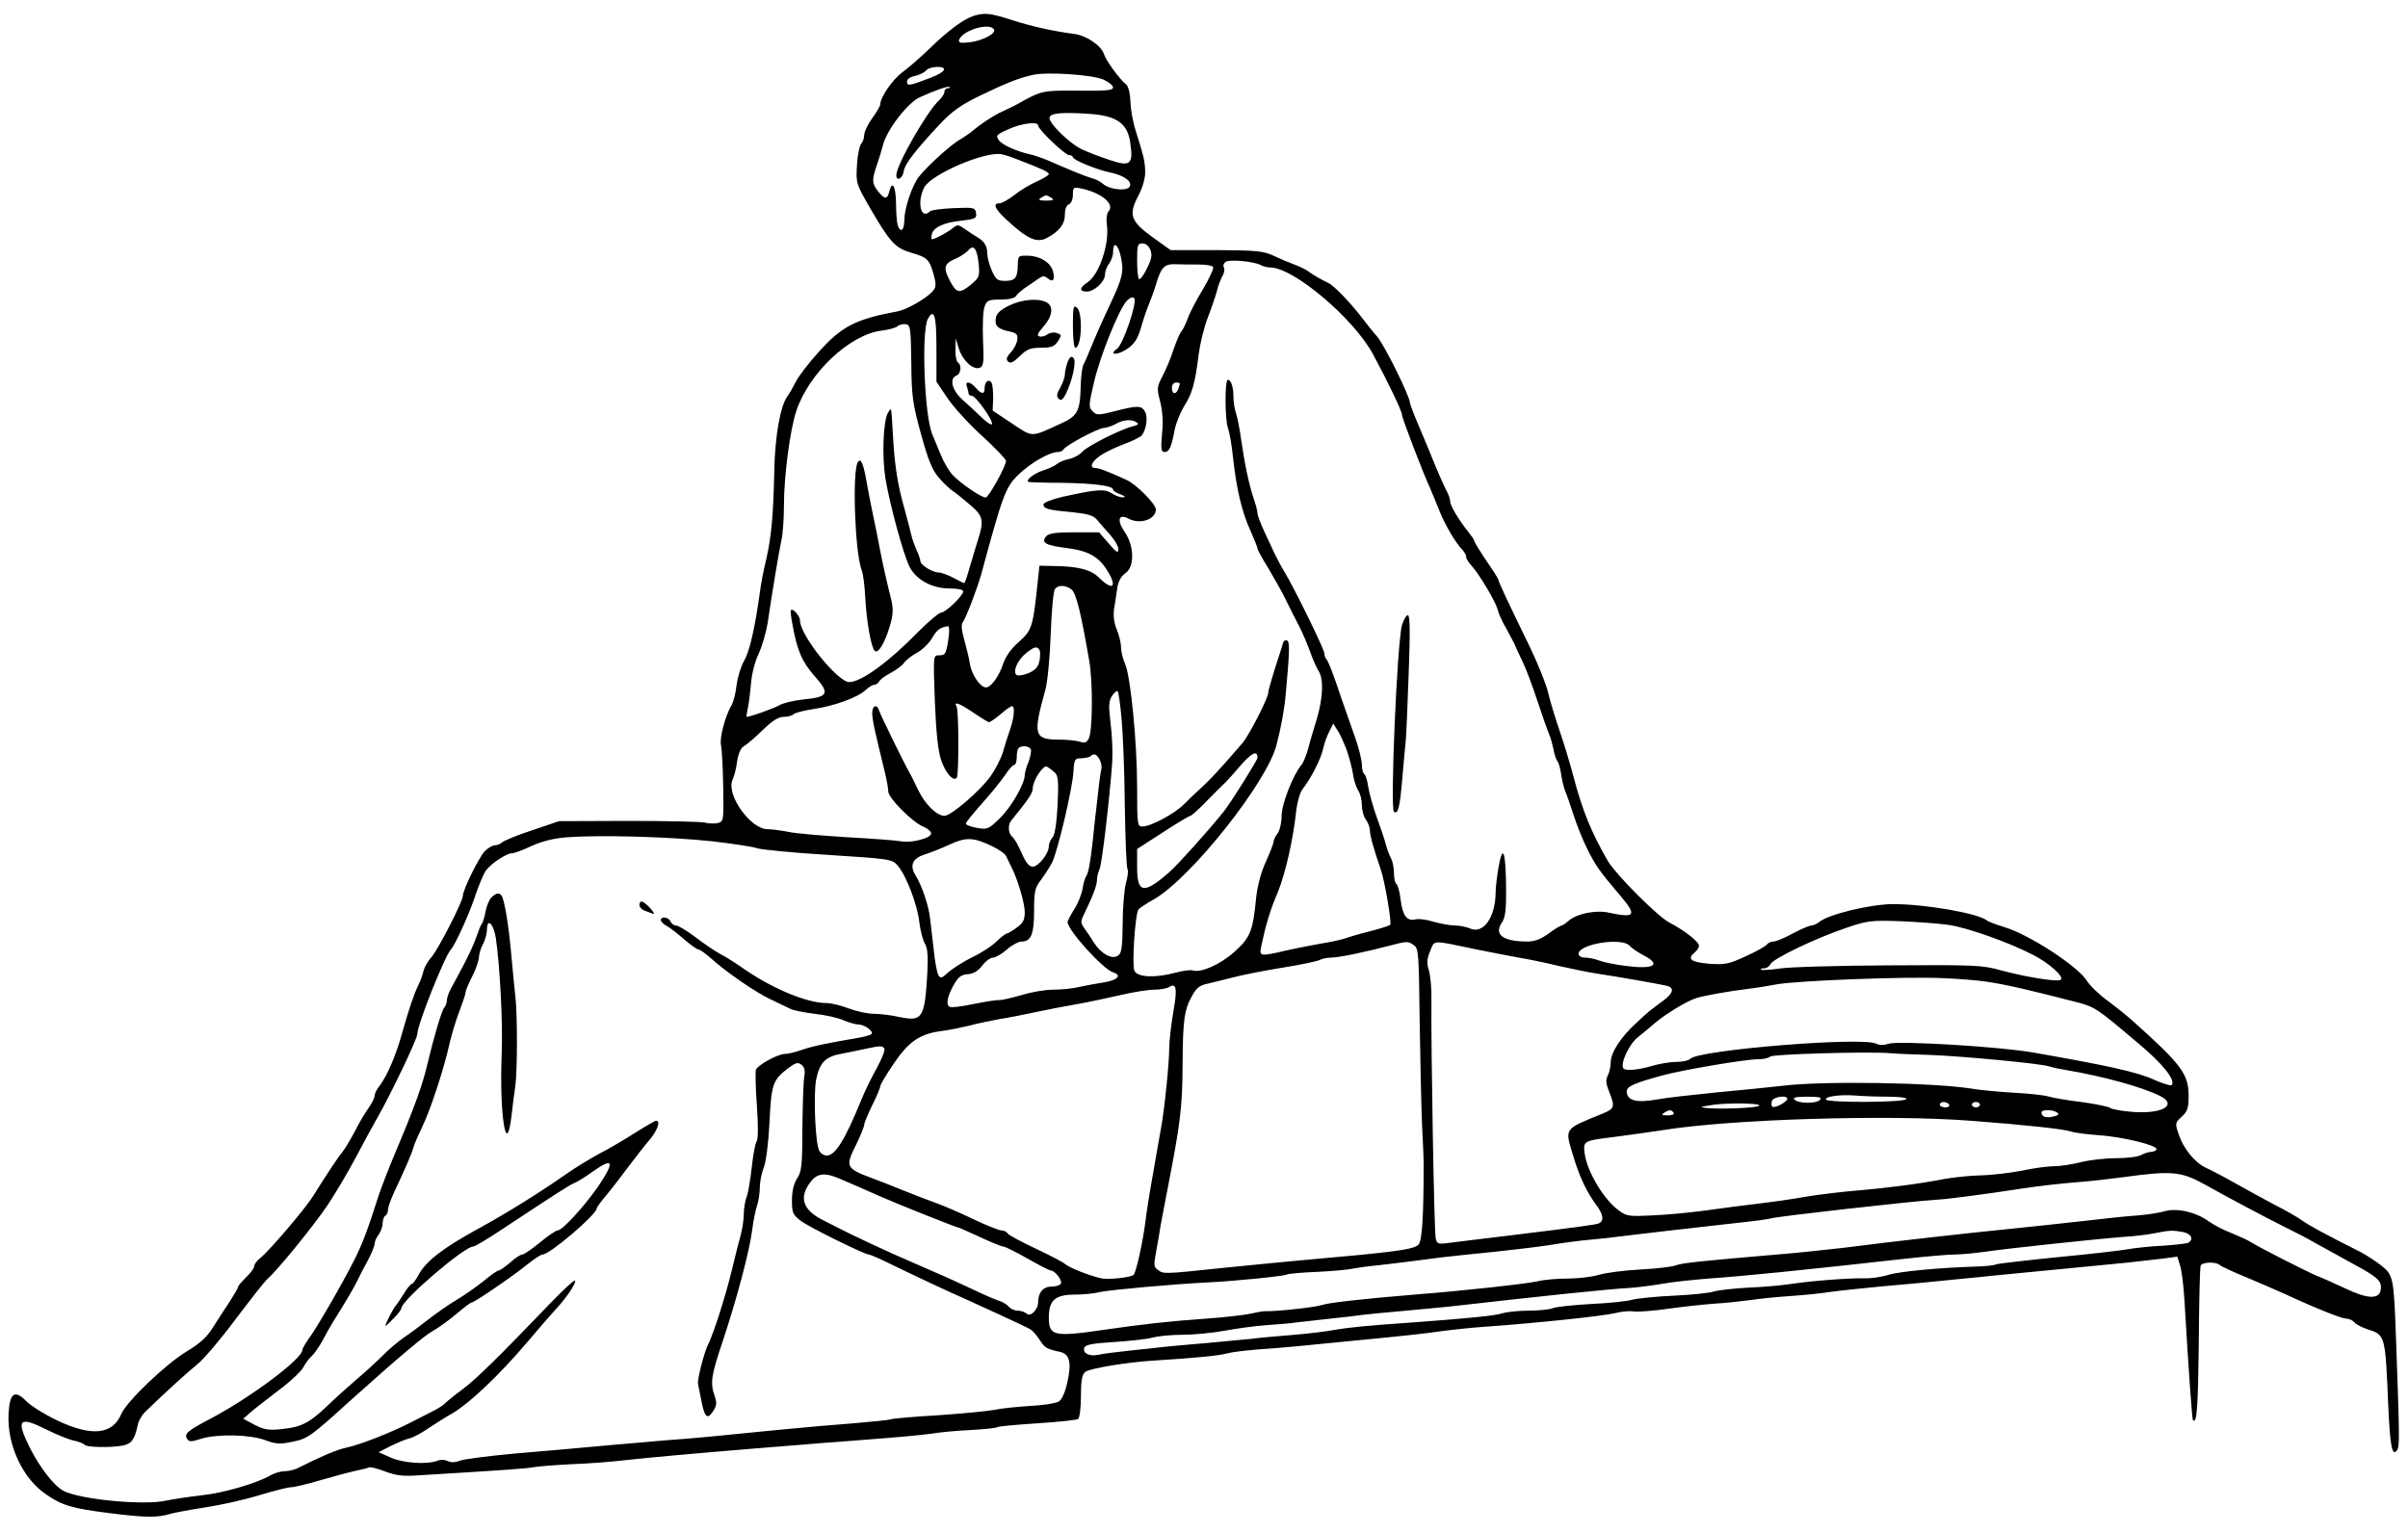 <?xml version="1.0" encoding="UTF-8" standalone="no"?>
<!DOCTYPE svg PUBLIC "-//W3C//DTD SVG 20010904//EN" "http://www.w3.org/TR/2001/REC-SVG-20010904/DTD/svg10.dtd">
<svg version="1.0" xmlns="http://www.w3.org/2000/svg" width="900pt" height="573pt" viewBox="0 0 900 573" preserveAspectRatio="xMidYMid meet">
<g transform="translate(0,573) scale(0.1,-0.1)" fill="#000000" stroke="none">
<path d="M3640 5671 c-38 -12 -95 -54 -164 -121 -34 -33 -80 -73 -103 -90 -37 -27 -83 -94 -83 -120 0 -6 -13 -29 -30 -52 -16 -22 -30 -51 -30 -63 0 -11 -5 -26 -11 -32 -6 -6 -14 -42 -16 -80 -4 -67 -4 -69 49 -161 75 -129 94 -149 154 -167 60 -17 68 -25 84 -83 10 -38 9 -47 -6 -63 -24 -26 -96 -67 -129 -73 -157 -29 -210 -56 -297 -154 -36 -40 -74 -89 -84 -110 -10 -20 -24 -44 -30 -52 -27 -35 -47 -147 -50 -275 -3 -165 -11 -253 -30 -335 -9 -36 -20 -92 -24 -125 -19 -137 -39 -222 -59 -256 -12 -20 -24 -61 -28 -90 -3 -30 -12 -63 -18 -74 -24 -39 -47 -126 -40 -152 3 -15 7 -84 8 -155 2 -126 2 -129 -20 -135 -13 -3 -35 -2 -50 2 -15 3 -143 6 -285 6 l-259 -1 -100 -34 c-55 -18 -106 -39 -112 -45 -6 -6 -18 -11 -27 -11 -9 0 -26 -10 -38 -22 -23 -25 -82 -145 -82 -167 0 -21 -93 -202 -118 -230 -12 -13 -25 -36 -29 -50 -3 -14 -11 -37 -18 -51 -18 -36 -34 -85 -60 -175 -24 -89 -58 -167 -86 -204 -11 -13 -19 -30 -19 -38 0 -8 -11 -29 -23 -46 -13 -18 -36 -57 -51 -87 -16 -30 -36 -64 -45 -75 -16 -19 -54 -76 -113 -170 -30 -47 -162 -202 -195 -228 -13 -10 -23 -24 -23 -31 0 -7 -13 -25 -30 -41 -16 -16 -30 -32 -30 -36 0 -4 -15 -29 -32 -56 -18 -27 -46 -70 -63 -97 -21 -34 -48 -59 -95 -87 -79 -47 -226 -188 -246 -234 -32 -78 -110 -87 -239 -26 -46 22 -98 54 -116 72 -44 45 -63 32 -67 -47 -6 -116 53 -243 142 -302 60 -41 95 -51 236 -69 136 -17 179 -17 225 -3 17 5 77 16 135 25 58 9 148 29 202 46 53 16 105 29 117 29 11 0 60 12 108 26 49 14 107 30 131 35 24 5 47 11 51 13 4 3 31 -4 60 -15 43 -16 68 -19 134 -14 333 20 395 25 422 30 17 3 80 8 140 11 61 2 151 9 200 15 104 11 234 23 500 45 105 8 210 17 235 19 25 2 113 8 195 15 83 6 179 15 215 20 36 6 104 12 152 14 49 3 92 7 97 11 6 3 73 9 150 14 77 5 144 12 150 16 6 3 11 40 11 84 0 59 4 82 16 92 16 13 158 37 264 43 146 9 237 18 265 26 17 5 68 11 115 15 101 7 111 8 485 45 61 6 144 15 185 21 41 6 122 15 180 19 187 13 444 40 487 51 23 6 54 9 69 6 15 -2 72 2 128 10 55 8 133 16 171 19 39 2 102 9 140 14 39 6 106 12 150 15 44 3 109 9 145 15 36 5 124 14 195 21 72 6 191 17 265 25 74 7 142 14 150 15 18 2 392 38 505 49 44 5 103 12 131 15 l52 7 10 -33 c6 -19 13 -74 16 -124 17 -285 29 -450 32 -454 15 -16 19 44 22 287 1 152 4 283 7 290 5 14 56 16 71 3 5 -5 50 -26 99 -46 50 -21 117 -50 150 -65 112 -52 208 -90 225 -90 10 0 23 -6 29 -13 6 -8 29 -20 51 -27 65 -21 65 -21 76 -282 7 -158 15 -197 34 -168 9 14 8 59 -5 420 -8 222 -10 233 -54 268 -20 16 -54 38 -76 50 -139 70 -194 100 -222 120 -17 12 -62 38 -100 57 -37 20 -104 56 -148 81 -44 25 -94 51 -112 59 -40 19 -82 70 -100 124 -14 41 -14 43 11 66 22 20 26 33 26 79 0 80 -27 117 -211 281 -19 17 -60 50 -92 74 -32 23 -67 57 -77 74 -33 54 -217 174 -309 201 -29 9 -59 20 -65 25 -34 27 -232 61 -351 61 -87 -1 -240 -38 -276 -67 -8 -7 -22 -13 -30 -13 -8 -1 -39 -14 -69 -30 -30 -17 -63 -30 -72 -30 -9 0 -20 -5 -24 -11 -4 -6 -39 -26 -79 -44 -65 -30 -78 -32 -138 -28 -68 6 -83 18 -52 43 8 7 15 18 15 24 0 15 -53 57 -111 87 -45 24 -199 179 -229 229 -63 109 -96 190 -130 320 -11 41 -33 116 -50 165 -17 50 -37 115 -44 146 -7 31 -38 107 -68 170 -81 166 -118 245 -118 252 0 3 -20 35 -45 71 -25 37 -45 70 -45 74 0 4 -10 18 -21 32 -37 46 -69 99 -69 116 0 9 -7 28 -15 42 -8 15 -25 54 -39 87 -13 33 -40 98 -60 145 -20 46 -36 88 -36 93 0 24 -98 222 -124 250 -12 13 -34 41 -51 63 -46 61 -108 125 -130 136 -26 12 -59 31 -76 44 -8 6 -30 17 -49 24 -19 7 -55 22 -80 34 -40 18 -66 20 -215 21 l-170 0 -67 48 c-82 59 -91 84 -54 154 15 28 26 64 26 87 0 40 -4 58 -35 156 -10 30 -19 79 -20 109 -1 32 -8 59 -16 65 -24 19 -76 90 -83 114 -11 32 -65 69 -111 75 -82 11 -158 28 -233 52 -81 26 -101 28 -142 16z m75 -51 c9 -15 -42 -42 -90 -48 -36 -4 -44 -2 -40 10 14 35 113 65 130 38z m-187 -151 c-2 -7 -24 -20 -48 -29 -81 -31 -90 -33 -90 -15 0 9 12 18 30 21 16 4 35 13 41 20 14 17 72 19 67 3z m595 -36 c20 -9 37 -22 37 -30 0 -11 -26 -13 -130 -12 -134 1 -136 1 -227 -50 -10 -6 -34 -17 -53 -26 -32 -14 -82 -46 -122 -80 -9 -7 -26 -18 -37 -25 -33 -17 -120 -96 -156 -140 -26 -33 -54 -116 -55 -162 0 -40 -15 -51 -25 -19 -3 10 -6 46 -6 80 -1 65 -14 89 -25 46 -8 -32 -17 -32 -44 2 -21 28 -22 40 -2 98 6 17 16 49 22 72 14 57 93 160 139 180 60 27 105 42 110 38 2 -3 -1 -5 -7 -5 -7 0 -12 -6 -12 -13 0 -8 -10 -22 -21 -33 -44 -40 -159 -241 -159 -279 0 -25 25 -12 28 16 4 26 44 78 135 175 46 49 79 72 151 107 100 48 143 65 196 77 53 12 220 1 263 -17z m-46 -129 c100 -8 139 -37 148 -112 11 -77 -1 -86 -78 -60 -34 11 -80 29 -102 39 -49 23 -130 103 -122 121 6 16 50 19 154 12z m-197 -43 c0 -15 101 -111 116 -111 8 0 14 -4 14 -8 0 -10 93 -48 140 -57 49 -10 81 -32 73 -51 -7 -20 -75 -14 -101 9 -9 8 -28 18 -42 21 -23 7 -69 25 -165 67 -22 9 -51 19 -65 22 -50 11 -104 35 -117 53 -12 17 -9 21 34 40 49 23 113 31 113 15z m-75 -128 c91 -35 115 -46 115 -54 0 -4 -21 -17 -46 -28 -25 -11 -63 -34 -84 -51 -21 -16 -45 -30 -54 -30 -30 0 -16 -25 43 -77 65 -58 98 -71 133 -53 46 24 68 52 68 87 0 21 6 36 15 39 9 4 15 19 15 36 0 28 2 29 33 23 77 -17 126 -60 99 -87 -5 -5 -8 -27 -5 -49 10 -71 -29 -187 -73 -215 -30 -20 -31 -34 -2 -34 28 0 68 37 68 64 0 12 7 30 15 40 8 11 15 30 15 42 0 43 18 34 29 -15 12 -54 7 -78 -34 -166 -37 -79 -60 -131 -80 -180 -9 -22 -20 -48 -25 -57 -6 -10 -10 -48 -11 -85 -2 -89 -12 -109 -73 -136 -115 -53 -104 -53 -184 0 l-72 48 2 46 c0 25 -2 51 -6 58 -10 16 -26 4 -26 -20 0 -24 -11 -24 -33 1 -20 24 -42 27 -33 4 3 -9 6 -20 6 -25 0 -5 6 -9 13 -9 14 0 83 -97 74 -106 -3 -4 -21 9 -40 27 -19 19 -51 48 -71 66 -38 34 -49 79 -21 89 17 7 20 40 5 49 -5 3 -10 25 -9 48 l1 42 12 -39 c14 -44 53 -80 78 -71 14 6 16 21 12 105 -2 54 0 110 6 124 8 23 15 26 59 26 30 0 53 5 58 13 4 7 19 20 33 30 14 9 35 24 48 33 18 13 25 14 37 4 20 -17 29 -7 21 24 -8 34 -48 59 -94 60 -36 1 -37 0 -38 -35 -1 -49 -10 -59 -48 -59 -28 0 -34 5 -49 38 -9 21 -17 50 -17 63 0 29 -11 47 -37 62 -11 7 -32 20 -47 31 -24 17 -28 17 -44 4 -9 -8 -32 -22 -50 -31 -32 -16 -33 -15 -30 4 4 28 43 47 111 54 52 6 58 9 55 28 -3 21 -7 22 -83 19 -44 -2 -84 -7 -89 -12 -34 -34 -50 33 -22 89 26 50 232 138 291 124 11 -2 38 -11 60 -20z m125 -143 c11 -7 6 -10 -20 -10 -26 0 -31 3 -20 10 8 5 17 10 20 10 3 0 12 -5 20 -10z m370 -195 c7 -19 4 -35 -14 -70 -12 -25 -25 -42 -29 -38 -4 3 -7 35 -7 70 0 57 2 63 20 63 13 0 24 -10 30 -25z m-642 -53 c4 -45 2 -50 -28 -75 -43 -36 -56 -34 -80 14 -26 49 -21 64 22 82 18 8 39 22 47 31 20 24 33 7 39 -52z m1054 -3 c9 -5 25 -9 36 -9 86 0 310 -189 383 -323 56 -104 109 -214 109 -228 0 -12 79 -218 105 -274 7 -16 23 -55 35 -85 21 -52 60 -120 88 -148 6 -7 12 -18 12 -25 0 -6 9 -20 20 -32 28 -30 89 -133 97 -162 3 -14 16 -44 29 -66 13 -23 28 -52 34 -64 5 -13 19 -42 30 -65 12 -24 37 -90 56 -148 19 -58 39 -114 44 -125 5 -11 12 -36 16 -55 3 -19 10 -40 15 -46 5 -6 11 -28 14 -50 3 -21 10 -48 14 -59 5 -11 19 -51 31 -88 12 -38 35 -96 52 -130 31 -62 45 -83 126 -178 61 -72 53 -82 -45 -61 -49 11 -121 -4 -151 -31 -10 -9 -22 -17 -25 -17 -4 0 -26 -13 -49 -30 -28 -21 -53 -30 -78 -30 -93 0 -128 26 -96 72 12 17 16 48 15 128 -1 136 -12 169 -28 79 -6 -36 -11 -78 -11 -93 0 -95 -46 -160 -96 -137 -14 6 -39 11 -57 11 -18 0 -53 7 -79 14 -25 8 -56 12 -67 9 -32 -8 -48 12 -56 72 -3 30 -11 57 -16 60 -5 4 -9 22 -9 41 0 20 -5 45 -12 57 -6 12 -15 35 -19 52 -4 16 -19 61 -33 99 -14 38 -28 89 -32 113 -3 24 -10 46 -15 49 -5 3 -9 20 -9 37 -1 18 -12 64 -26 102 -14 39 -36 102 -49 140 -35 105 -51 144 -58 151 -4 4 -7 14 -7 21 0 15 -113 245 -148 303 -12 19 -29 51 -38 70 -9 19 -27 58 -40 86 -13 28 -24 57 -24 65 0 7 -6 31 -14 54 -17 50 -34 129 -47 220 -5 39 -14 83 -19 99 -6 16 -10 44 -10 62 0 38 -9 64 -21 64 -12 0 -11 -153 1 -182 5 -13 14 -63 19 -113 13 -117 33 -200 65 -270 14 -32 26 -61 26 -66 0 -5 19 -39 42 -76 22 -38 52 -90 65 -118 13 -27 35 -70 48 -95 13 -25 31 -67 41 -95 9 -27 24 -60 32 -73 20 -31 17 -101 -7 -182 -11 -36 -26 -85 -32 -110 -7 -25 -18 -52 -25 -60 -32 -38 -74 -147 -74 -191 0 -25 -7 -54 -15 -65 -8 -10 -15 -24 -15 -31 0 -6 -13 -40 -29 -75 -18 -39 -31 -89 -36 -133 -12 -126 -22 -151 -82 -204 -52 -47 -125 -79 -155 -69 -7 3 -35 -1 -63 -8 -77 -21 -142 -18 -155 6 -10 19 2 209 15 230 3 4 29 22 58 38 138 79 423 438 458 577 17 65 30 137 34 185 15 164 16 199 6 205 -6 3 -13 0 -15 -7 -2 -7 -15 -50 -30 -94 -14 -45 -26 -87 -26 -94 0 -20 -72 -160 -97 -189 -80 -93 -122 -138 -152 -165 -19 -17 -48 -45 -65 -62 -35 -36 -125 -84 -156 -84 -19 0 -20 6 -20 145 0 168 -24 415 -45 463 -8 18 -15 45 -15 61 0 16 -7 46 -16 67 -10 25 -14 51 -10 78 4 23 9 58 12 79 4 25 15 43 30 54 35 23 34 102 -3 155 -30 44 -22 69 15 49 43 -23 102 -3 102 34 0 21 -73 94 -110 111 -73 33 -102 44 -115 44 -25 0 -16 24 18 47 17 12 57 31 89 43 31 11 60 26 66 33 16 21 23 67 12 87 -13 24 -27 25 -112 3 -63 -16 -69 -16 -84 -1 -16 15 -15 23 5 110 24 101 93 271 122 303 12 12 22 16 28 10 13 -13 -41 -172 -64 -189 -34 -24 1 -25 37 -1 28 19 40 37 53 82 9 32 23 72 30 88 7 17 19 49 26 73 19 64 31 76 75 74 21 -1 60 -1 86 -1 25 0 49 -4 52 -9 3 -6 -14 -43 -39 -85 -25 -41 -50 -90 -56 -108 -7 -19 -17 -41 -24 -49 -7 -8 -19 -38 -29 -67 -9 -29 -27 -72 -40 -97 -22 -42 -23 -47 -10 -97 9 -35 12 -76 7 -121 -5 -57 -3 -68 9 -68 18 0 26 17 38 82 5 26 22 67 36 90 30 47 41 86 54 193 5 39 20 102 35 140 15 39 30 84 34 100 4 17 13 41 20 53 7 12 9 27 5 33 -4 6 0 15 7 20 15 10 104 2 131 -12z m-1212 -313 l0 -123 41 -61 c23 -34 81 -98 130 -142 49 -45 89 -87 89 -93 0 -20 -65 -137 -76 -137 -17 0 -97 55 -125 86 -14 16 -33 49 -43 74 -10 25 -24 59 -31 75 -30 67 -42 387 -17 433 24 42 32 12 32 -112z m-94 -51 c1 -126 5 -153 36 -267 28 -101 42 -135 68 -165 18 -21 41 -42 50 -48 9 -5 37 -28 63 -50 52 -44 56 -59 32 -134 -8 -25 -22 -72 -31 -103 -9 -32 -18 -58 -20 -58 -2 0 -21 9 -41 20 -21 11 -46 20 -56 20 -22 0 -67 28 -67 42 0 6 -6 24 -14 41 -8 18 -17 43 -20 57 -3 14 -15 59 -26 100 -25 87 -37 162 -43 280 -6 103 -5 99 -18 77 -18 -30 -23 -161 -10 -244 16 -97 67 -286 91 -333 25 -48 84 -80 149 -80 30 0 51 -4 51 -11 0 -16 -66 -79 -82 -79 -8 0 -47 -33 -86 -72 -109 -112 -213 -188 -258 -188 -43 0 -184 175 -184 230 0 17 -26 47 -34 39 -2 -2 0 -24 5 -49 18 -102 36 -143 83 -197 59 -66 53 -79 -42 -88 -37 -4 -77 -14 -90 -22 -19 -11 -105 -42 -121 -43 -2 0 0 15 4 33 4 17 9 59 12 92 2 33 15 83 28 110 13 28 28 79 34 115 18 123 42 265 51 308 6 23 10 84 10 135 0 107 23 281 46 350 47 142 199 286 319 301 27 3 54 11 59 16 6 6 20 9 31 8 18 -3 19 -12 21 -143z m1004 -79 c0 -2 -3 -11 -6 -20 -9 -23 -24 -20 -24 4 0 11 7 20 15 20 8 0 15 -2 15 -4z m-162 -145 c10 -6 6 -10 -15 -15 -47 -12 -167 -73 -187 -94 -10 -12 -32 -24 -50 -28 -17 -3 -38 -12 -46 -19 -8 -7 -32 -18 -52 -24 -36 -12 -69 -39 -52 -43 5 -1 61 -3 124 -3 119 -2 190 -11 190 -25 0 -5 12 -13 28 -18 17 -7 21 -11 9 -11 -10 -1 -29 6 -42 15 -27 17 -55 15 -182 -13 -43 -10 -73 -22 -73 -29 0 -16 18 -21 109 -29 56 -6 77 -12 90 -27 9 -11 31 -36 49 -56 17 -19 32 -44 32 -55 0 -17 -7 -13 -36 21 l-36 42 -93 0 c-71 0 -95 -4 -105 -15 -20 -24 -2 -34 78 -44 79 -10 119 -32 151 -85 38 -61 20 -76 -30 -27 -31 32 -80 44 -174 45 l-50 1 -7 -65 c-17 -163 -21 -176 -69 -219 -29 -25 -50 -55 -59 -81 -16 -49 -46 -90 -65 -90 -21 0 -54 48 -60 89 -3 20 -13 60 -21 89 -10 35 -12 57 -6 65 12 15 55 128 70 182 79 292 90 324 138 370 44 43 116 85 147 85 9 0 19 4 22 10 10 16 130 80 151 80 10 1 30 7 44 15 28 16 59 19 78 6z m-244 -624 c18 -13 36 -87 67 -267 14 -79 13 -265 -2 -292 -8 -14 -15 -17 -32 -11 -12 4 -48 8 -79 8 -93 0 -98 17 -52 182 9 30 18 122 21 210 3 87 10 164 16 171 12 16 39 15 61 -1z m-459 -184 c-9 -59 -11 -63 -37 -63 -20 0 -20 -3 -14 -171 5 -123 12 -186 24 -222 17 -48 44 -79 58 -65 8 9 8 254 -1 267 -12 21 13 11 64 -24 28 -19 54 -35 58 -35 5 1 24 14 43 30 19 17 38 30 42 30 12 0 9 -40 -6 -85 -8 -22 -20 -60 -27 -85 -7 -25 -28 -65 -46 -91 -39 -55 -148 -149 -173 -149 -29 0 -73 44 -98 96 -13 27 -27 56 -32 64 -19 33 -109 216 -114 233 -8 26 -26 20 -26 -9 0 -24 9 -65 46 -216 8 -32 14 -67 14 -77 0 -24 89 -114 130 -131 17 -7 30 -18 30 -26 0 -18 -76 -37 -114 -29 -17 3 -107 10 -201 15 -93 6 -192 14 -218 20 -27 5 -62 10 -78 10 -64 0 -156 129 -131 185 6 12 14 43 17 69 5 30 14 50 25 56 10 6 42 32 70 60 36 35 59 50 79 50 15 0 31 4 37 10 5 5 39 14 74 19 79 12 165 43 195 71 12 11 26 20 33 20 6 0 15 6 19 14 4 7 24 21 43 31 19 10 41 26 48 36 7 10 29 28 50 39 21 12 46 37 56 55 17 30 30 40 60 44 4 0 5 -20 1 -46z m340 -43 c4 -6 3 -24 0 -41 -5 -23 -16 -35 -42 -46 -21 -8 -39 -11 -45 -5 -13 13 6 56 38 81 30 24 40 26 49 11z m307 -257 c5 -54 11 -200 12 -324 2 -125 6 -232 10 -238 4 -6 1 -30 -6 -53 -6 -24 -12 -92 -12 -152 -1 -91 -4 -110 -18 -119 -22 -15 -62 7 -88 47 -11 17 -27 42 -36 54 -16 22 -16 27 -2 55 33 68 48 108 48 127 0 10 4 29 10 42 9 22 37 260 47 398 2 36 0 101 -6 145 -8 67 -7 84 5 103 9 13 18 21 21 18 4 -3 10 -50 15 -103z m841 -116 c10 -29 21 -70 24 -92 3 -22 12 -49 19 -60 8 -11 14 -35 14 -55 0 -19 7 -44 15 -54 8 -11 15 -29 15 -40 0 -19 12 -62 42 -151 15 -46 40 -196 34 -202 -3 -4 -36 -14 -73 -24 -38 -9 -81 -22 -98 -28 -16 -5 -57 -14 -90 -19 -33 -6 -91 -17 -130 -26 -95 -22 -98 -21 -92 12 17 81 32 134 63 207 29 71 58 201 69 307 4 32 14 67 25 80 31 40 67 111 75 148 4 19 14 48 23 65 l15 30 15 -24 c9 -12 24 -46 35 -74z m-1180 1 c2 -7 -2 -28 -9 -47 -8 -18 -14 -40 -14 -49 0 -32 -50 -119 -93 -161 -42 -41 -47 -43 -86 -36 -23 4 -41 11 -41 16 0 5 28 39 61 76 34 38 72 85 86 106 13 20 28 37 33 37 6 0 10 13 10 28 0 16 3 32 7 35 11 12 41 8 46 -5z m847 -31 c-1 -10 -99 -167 -127 -202 -57 -71 -171 -198 -203 -226 -95 -83 -120 -79 -120 18 l0 69 96 62 c52 34 99 62 103 62 4 0 31 24 59 53 28 28 56 57 64 64 7 6 35 36 61 67 45 52 67 63 67 33z m-590 -7 c6 -12 9 -28 6 -38 -3 -9 -10 -64 -16 -122 -7 -58 -14 -123 -16 -145 -8 -74 -16 -120 -24 -130 -4 -5 -11 -27 -14 -49 -4 -21 -18 -56 -32 -77 -13 -21 -24 -42 -24 -46 1 -31 132 -176 170 -188 35 -11 17 -30 -36 -38 -27 -4 -68 -12 -92 -17 -23 -6 -66 -10 -96 -10 -30 0 -82 -9 -117 -20 -35 -10 -73 -19 -84 -19 -11 1 -55 -6 -98 -15 -44 -9 -83 -14 -88 -10 -14 8 -9 36 14 79 18 32 28 41 55 43 22 2 39 13 54 33 12 16 30 29 40 29 9 0 33 14 51 30 19 17 44 30 55 30 36 0 47 28 47 115 0 73 3 86 26 116 14 19 33 48 41 64 21 41 77 279 80 340 3 47 5 50 30 50 15 1 30 4 34 8 12 12 23 8 34 -13z m-169 -47 c14 -12 16 -30 12 -121 -4 -70 -10 -112 -19 -123 -8 -8 -14 -24 -14 -33 0 -27 -39 -76 -60 -76 -14 0 -26 15 -41 50 -12 27 -27 55 -35 61 -16 13 -18 45 -4 62 63 77 80 102 80 119 0 30 39 89 53 82 7 -4 19 -13 28 -21z m-1281 -258 c80 -9 156 -21 169 -26 13 -5 132 -17 265 -25 236 -15 241 -16 262 -41 32 -38 73 -146 80 -210 4 -32 13 -68 21 -81 10 -17 12 -45 9 -110 -10 -169 -18 -182 -105 -164 -31 7 -75 12 -97 12 -21 0 -63 9 -92 20 -29 11 -65 20 -82 20 -75 0 -207 55 -320 135 -26 18 -61 40 -79 49 -18 10 -59 37 -91 62 -32 24 -65 44 -73 44 -8 0 -17 7 -21 15 -6 16 -36 21 -36 5 0 -5 9 -14 19 -20 11 -5 41 -28 66 -50 25 -22 51 -40 56 -40 5 0 24 -13 42 -29 58 -53 171 -131 227 -157 30 -14 63 -30 73 -35 10 -6 51 -14 90 -19 40 -4 89 -15 109 -24 21 -9 46 -16 56 -16 23 0 59 -26 49 -36 -4 -4 -29 -11 -55 -15 -106 -18 -165 -30 -205 -44 -23 -8 -51 -15 -62 -15 -28 0 -104 -42 -110 -60 -2 -8 -1 -69 4 -135 5 -72 5 -125 -1 -132 -5 -6 -13 -49 -18 -95 -5 -45 -13 -96 -19 -111 -6 -16 -11 -45 -11 -65 0 -20 -5 -55 -11 -77 -6 -22 -22 -83 -34 -135 -25 -102 -69 -239 -90 -280 -14 -29 -40 -131 -36 -144 1 -5 6 -32 12 -60 12 -65 23 -75 44 -42 14 21 15 31 6 57 -17 50 -13 76 29 201 52 156 101 338 111 418 5 36 13 78 19 94 5 16 10 46 10 68 0 21 7 54 15 74 8 21 17 88 21 167 7 144 12 159 69 203 30 22 37 24 51 13 11 -9 14 -22 10 -44 -3 -17 -6 -103 -7 -191 0 -141 -3 -165 -20 -190 -12 -19 -19 -47 -19 -81 0 -47 3 -54 33 -77 31 -24 239 -126 254 -126 5 0 35 -13 68 -29 79 -39 252 -120 290 -136 36 -16 224 -102 245 -114 8 -4 24 -22 35 -39 20 -31 26 -35 77 -46 36 -8 44 -41 27 -115 -8 -37 -20 -63 -32 -71 -11 -6 -59 -14 -106 -16 -47 -3 -108 -9 -136 -15 -27 -5 -122 -14 -210 -20 -88 -5 -167 -12 -175 -15 -8 -3 -71 -9 -140 -15 -69 -5 -192 -16 -275 -24 -218 -22 -341 -34 -420 -39 -38 -3 -142 -12 -230 -20 -88 -8 -241 -22 -340 -30 -99 -9 -192 -21 -207 -27 -17 -7 -33 -7 -45 -1 -10 5 -27 6 -38 1 -39 -15 -129 -9 -175 12 l-45 20 45 23 c25 12 57 26 72 29 15 4 48 22 73 40 26 17 59 38 73 46 66 34 183 144 295 276 42 50 89 104 104 120 40 43 73 92 73 107 0 7 -41 -30 -91 -82 -196 -204 -276 -283 -329 -323 -30 -22 -59 -46 -65 -52 -5 -6 -23 -18 -40 -27 -16 -8 -57 -29 -90 -46 -74 -38 -186 -82 -240 -94 -35 -7 -93 -32 -177 -74 -14 -8 -38 -14 -53 -14 -15 0 -39 -7 -53 -15 -53 -31 -179 -67 -257 -75 -44 -5 -104 -14 -134 -20 -82 -19 -320 4 -383 36 -36 19 -89 87 -127 163 -52 105 -40 118 62 67 40 -20 87 -39 105 -42 18 -4 35 -11 38 -15 6 -10 97 -12 144 -3 32 7 43 22 55 77 3 16 16 38 29 50 72 70 157 147 194 177 24 19 89 96 144 170 56 74 109 142 119 150 37 32 171 197 223 274 30 45 78 126 107 181 29 55 63 118 76 140 54 94 153 302 153 320 0 34 101 288 125 315 18 20 73 142 95 212 11 31 26 68 35 82 18 26 77 66 99 66 8 0 40 12 72 27 40 18 83 29 134 33 120 9 383 2 540 -15z m1049 -19 c25 -12 48 -28 51 -36 4 -8 12 -25 18 -37 25 -47 52 -139 52 -173 0 -29 -6 -41 -30 -58 -16 -12 -33 -22 -37 -22 -4 0 -21 -13 -38 -29 -16 -17 -58 -44 -92 -60 -34 -17 -74 -43 -89 -56 -24 -23 -29 -24 -37 -10 -5 9 -13 51 -17 93 -5 42 -11 96 -14 120 -5 46 -31 123 -54 159 -23 37 -12 64 33 78 22 7 65 24 95 38 61 28 89 27 159 -7z m3576 -294 c67 -10 221 -64 310 -110 63 -31 123 -86 107 -95 -13 -9 -133 11 -222 35 -70 20 -99 21 -420 19 -190 -1 -374 -6 -409 -12 -35 -5 -66 -7 -69 -4 -3 3 2 5 12 5 9 0 19 7 23 15 7 20 170 98 283 136 79 27 93 29 205 25 66 -3 147 -9 180 -14z m-2000 -76 c17 -12 18 -33 21 -277 2 -145 6 -322 9 -394 4 -71 6 -134 6 -140 0 -209 -6 -296 -20 -309 -21 -18 -89 -27 -431 -57 -69 -6 -207 -20 -308 -30 -217 -23 -214 -22 -235 -6 -15 10 -15 19 -6 67 5 30 14 78 18 105 5 28 14 75 20 105 53 272 60 322 61 494 1 163 6 202 37 256 15 27 28 37 59 43 21 5 62 15 89 22 28 8 108 24 180 36 71 11 137 25 147 30 9 5 29 9 43 9 28 0 130 21 220 45 65 17 68 17 90 1z m231 -15 c55 -11 127 -25 160 -31 32 -5 100 -19 149 -31 50 -11 115 -25 145 -29 68 -10 227 -38 258 -45 31 -7 27 -27 -10 -55 -51 -37 -57 -42 -103 -85 -58 -53 -95 -111 -95 -147 0 -16 -5 -38 -11 -49 -8 -16 -7 -30 5 -60 23 -57 21 -64 -26 -83 -146 -60 -140 -51 -107 -161 23 -76 50 -133 86 -181 26 -35 29 -59 8 -68 -15 -5 -71 -13 -350 -47 -93 -11 -189 -23 -212 -26 -38 -5 -43 -3 -47 18 -6 23 -18 731 -16 892 1 43 -4 92 -10 111 -8 26 -7 40 5 70 18 43 3 42 171 7z m575 13 c7 -8 30 -24 51 -35 70 -36 40 -54 -67 -40 -39 5 -83 14 -98 20 -16 6 -39 11 -53 11 -14 0 -24 6 -24 14 0 37 163 63 191 30z m1334 -134 c74 -11 160 -31 342 -78 63 -17 72 -23 222 -150 95 -79 145 -142 127 -159 -3 -3 -32 6 -64 20 -63 29 -172 53 -452 102 -121 22 -507 45 -541 33 -18 -6 -34 -6 -46 0 -51 27 -662 -23 -695 -56 -7 -7 -31 -12 -53 -12 -23 0 -64 -7 -91 -15 -50 -15 -96 -19 -106 -10 -14 15 19 89 52 116 19 15 49 40 65 54 39 33 112 78 150 92 28 10 123 27 205 37 19 2 64 9 100 16 79 14 486 30 625 23 55 -2 127 -8 160 -13z m-3040 -115 c-8 -48 -15 -108 -15 -134 0 -55 -17 -224 -31 -301 -5 -30 -19 -104 -29 -165 -11 -60 -25 -146 -30 -190 -10 -75 -34 -182 -43 -191 -10 -10 -95 -19 -122 -13 -50 12 -119 40 -135 54 -8 7 -58 33 -111 58 -53 25 -100 50 -103 56 -4 6 -14 11 -23 11 -9 0 -57 19 -107 43 -50 24 -111 50 -136 59 -25 9 -81 30 -125 48 -44 18 -98 39 -120 47 -93 35 -96 42 -56 122 17 35 31 69 31 76 0 7 14 40 30 73 17 34 30 65 30 71 0 6 22 43 50 84 55 82 97 111 175 122 28 3 75 13 105 20 30 8 82 19 115 25 33 5 94 17 135 26 41 9 109 22 150 29 41 7 115 23 164 34 50 12 108 21 130 21 23 0 48 5 56 10 27 17 31 -6 15 -95z m-1080 -135 c4 -6 -9 -38 -28 -73 -19 -34 -45 -87 -57 -117 -62 -152 -98 -210 -130 -210 -11 0 -23 8 -28 18 -15 28 -22 207 -12 264 13 66 35 88 97 99 26 5 66 13 88 18 56 12 63 12 70 1z m3910 -24 c129 -5 420 -33 445 -43 8 -3 35 -9 60 -13 138 -23 287 -64 353 -97 67 -34 10 -68 -101 -60 -40 3 -79 10 -85 15 -7 5 -55 15 -107 22 -52 6 -108 16 -125 21 -16 5 -75 11 -130 14 -55 3 -125 10 -155 15 -144 23 -563 30 -715 10 -44 -5 -152 -16 -240 -24 -88 -9 -190 -20 -226 -27 -73 -13 -109 -3 -109 31 0 18 25 30 135 60 74 20 307 60 356 60 19 0 39 4 45 10 9 9 356 19 444 13 19 -2 89 -5 155 -7z m-158 -156 c43 0 72 -4 68 -9 -7 -13 -292 -14 -300 -2 -7 12 55 20 114 15 24 -2 77 -4 118 -4z m-377 -8 c0 -12 -49 -37 -56 -29 -4 3 -4 13 -1 22 7 15 57 22 57 7z m122 -4 c-15 -15 -80 -14 -95 1 -8 8 5 11 48 11 46 0 56 -3 47 -12z m-227 -20 c12 -11 -191 -18 -215 -7 -3 1 18 5 45 9 57 7 163 6 170 -2z m710 2 c3 -5 -3 -10 -14 -10 -12 0 -21 5 -21 10 0 6 6 10 14 10 8 0 18 -4 21 -10z m115 0 c0 -5 -7 -10 -15 -10 -8 0 -15 5 -15 10 0 6 7 10 15 10 8 0 15 -4 15 -10z m-1145 -30 c4 -6 -6 -10 -22 -10 -22 0 -25 2 -13 10 19 12 27 12 35 0z m1433 1 c10 -6 7 -10 -13 -15 -27 -7 -45 -1 -45 15 0 11 40 12 58 0z m-322 -31 c200 -15 347 -31 374 -40 14 -5 61 -11 105 -14 87 -6 216 -37 215 -52 0 -5 -8 -9 -18 -10 -9 0 -27 -5 -39 -12 -12 -7 -55 -12 -95 -12 -41 0 -100 -7 -131 -15 -32 -8 -77 -15 -100 -15 -23 0 -76 -7 -117 -16 -41 -8 -111 -17 -155 -18 -44 -1 -107 -8 -140 -14 -91 -18 -219 -34 -325 -43 -52 -4 -135 -14 -185 -22 -49 -9 -133 -21 -185 -27 -52 -6 -142 -18 -200 -26 -58 -8 -146 -16 -197 -18 -84 -4 -94 -3 -123 19 -56 41 -117 143 -127 211 -6 49 -7 49 114 64 49 6 129 18 178 25 252 41 842 59 1151 35z m874 -238 c91 -51 234 -127 305 -162 33 -16 83 -42 110 -58 28 -15 89 -49 136 -75 97 -52 112 -66 107 -99 -5 -36 -49 -35 -132 5 -39 18 -87 40 -106 47 -36 15 -208 102 -247 126 -12 8 -46 23 -75 35 -29 11 -66 31 -83 43 -46 34 -118 51 -163 38 -20 -6 -66 -13 -102 -16 -36 -2 -128 -12 -205 -21 -77 -9 -203 -22 -280 -30 -150 -15 -413 -44 -615 -70 -69 -8 -174 -19 -235 -24 -296 -25 -372 -33 -393 -42 -13 -5 -72 -12 -130 -15 -59 -3 -129 -12 -156 -20 -27 -8 -80 -14 -118 -14 -37 0 -87 -4 -110 -10 -46 -10 -281 -36 -463 -50 -192 -16 -319 -30 -345 -39 -22 -8 -166 -24 -210 -23 -8 1 -33 -4 -55 -9 -22 -5 -98 -14 -170 -19 -131 -9 -238 -21 -375 -41 -192 -28 -210 -24 -210 46 0 64 24 85 96 85 30 0 74 4 97 10 37 8 280 30 407 36 87 4 280 23 289 29 5 3 56 8 113 10 57 3 117 8 133 12 17 3 44 7 60 9 33 3 143 16 270 33 44 5 134 15 200 21 66 7 158 18 205 25 47 8 114 17 150 20 36 3 97 10 135 15 81 10 203 24 399 46 77 8 142 17 145 19 11 6 523 64 621 70 39 2 162 18 320 42 58 9 148 19 200 23 52 4 131 13 175 19 182 25 216 22 305 -27z m-5103 22 c50 -21 85 -37 158 -69 66 -29 282 -115 289 -115 2 0 38 -16 79 -35 41 -19 80 -35 86 -35 7 0 47 -20 91 -45 44 -25 83 -45 88 -45 15 0 44 -38 37 -49 -3 -6 -19 -11 -35 -11 -31 0 -50 -22 -50 -59 0 -27 -29 -56 -43 -42 -6 6 -21 11 -33 11 -12 0 -27 7 -34 15 -6 8 -22 17 -33 21 -12 3 -58 23 -102 44 -90 42 -115 53 -235 105 -73 31 -223 101 -270 126 -8 4 -34 17 -57 29 -74 38 -88 85 -42 143 24 31 52 34 106 11z m5022 -200 c31 -6 41 -27 20 -40 -6 -3 -48 -8 -93 -11 -44 -2 -103 -8 -131 -13 -27 -5 -147 -19 -265 -30 -118 -12 -222 -24 -230 -27 -8 -4 -40 -7 -70 -8 -138 -4 -289 -18 -331 -31 -26 -8 -67 -14 -90 -13 -56 1 -185 -8 -274 -21 -38 -6 -112 -12 -163 -14 -51 -3 -107 -9 -125 -14 -17 -6 -86 -13 -152 -16 -66 -3 -135 -10 -154 -15 -19 -6 -88 -13 -154 -16 -65 -4 -130 -10 -144 -16 -13 -5 -55 -9 -92 -9 -37 0 -81 -5 -97 -10 -25 -9 -132 -19 -334 -34 -163 -11 -241 -19 -287 -27 -29 -6 -103 -15 -165 -20 -62 -5 -129 -11 -148 -14 -19 -2 -96 -9 -170 -16 -74 -6 -148 -13 -165 -15 -16 -2 -70 -8 -120 -13 -49 -5 -103 -12 -120 -16 -35 -7 -60 7 -52 27 4 11 33 16 114 21 59 4 124 11 143 17 19 5 69 10 111 10 42 0 112 7 156 15 43 8 114 18 158 21 44 3 94 7 110 10 17 2 73 8 125 14 52 5 106 12 120 14 14 2 84 9 155 15 72 7 164 15 205 20 315 36 565 62 640 66 30 2 84 9 120 15 36 7 115 15 175 20 132 9 368 33 743 75 74 8 154 15 178 15 24 0 74 5 111 10 87 13 438 50 523 56 36 2 85 8 110 13 59 12 72 12 109 5z"/>
<path d="M3770 4587 c-31 -16 -46 -29 -48 -46 -5 -29 7 -41 50 -50 27 -6 33 -11 30 -31 -1 -13 -12 -35 -24 -47 -16 -18 -19 -26 -10 -35 8 -8 19 -3 43 20 27 27 41 32 80 32 38 0 49 4 63 24 15 23 14 25 -5 31 -11 4 -26 1 -34 -5 -8 -6 -21 -10 -29 -8 -12 2 -9 11 14 37 34 39 39 76 11 91 -31 16 -92 11 -141 -13z"/>
<path d="M4010 4511 c0 -44 4 -81 9 -81 24 0 29 131 6 150 -13 11 -15 2 -15 -69z"/>
<path d="M3990 4376 c-5 -15 -10 -36 -10 -46 0 -10 -8 -32 -17 -49 -14 -23 -15 -33 -6 -42 8 -8 15 -4 26 17 26 53 41 124 29 136 -8 8 -14 4 -22 -16z"/>
<path d="M5240 3393 c-18 -61 -45 -689 -30 -698 15 -10 22 15 31 123 5 59 11 123 13 142 2 19 7 133 11 253 6 154 5 217 -3 217 -6 0 -16 -17 -22 -37z"/>
<path d="M3206 4002 c-21 -35 -11 -333 14 -402 6 -14 12 -61 14 -105 5 -90 22 -185 35 -198 13 -13 38 29 57 93 12 41 13 62 6 94 -18 72 -31 130 -43 191 -6 33 -17 87 -24 120 -7 33 -19 93 -26 133 -12 70 -22 92 -33 74z"/>
<path d="M1837 2375 c-8 -7 -18 -31 -22 -52 -4 -21 -10 -42 -15 -48 -4 -5 -13 -28 -20 -49 -7 -22 -29 -69 -48 -105 -19 -36 -41 -77 -49 -91 -7 -14 -13 -32 -13 -41 0 -8 -4 -19 -9 -25 -10 -10 -41 -116 -65 -218 -17 -72 -48 -159 -121 -331 -23 -55 -50 -125 -60 -155 -41 -129 -60 -178 -88 -235 -44 -88 -146 -265 -174 -301 -12 -17 -23 -36 -23 -41 0 -33 -190 -175 -338 -254 -92 -48 -104 -59 -93 -78 8 -12 16 -12 52 0 62 19 184 16 240 -5 40 -15 55 -16 102 -6 57 11 69 20 222 159 173 155 272 239 304 256 21 12 60 40 87 63 27 23 52 42 56 42 10 0 158 101 209 143 25 20 51 37 57 37 27 0 201 149 202 172 0 4 17 27 38 52 20 24 57 72 82 106 25 33 60 78 78 99 30 36 42 71 24 71 -4 0 -42 -22 -83 -48 -41 -26 -99 -60 -129 -75 -30 -16 -86 -50 -125 -77 -100 -70 -222 -146 -330 -205 -128 -70 -192 -119 -220 -170 -10 -19 -22 -35 -26 -35 -4 0 -18 -17 -30 -37 -13 -21 -26 -40 -29 -43 -7 -5 -40 -70 -40 -77 0 -2 14 10 30 27 17 17 30 34 30 39 0 29 235 231 269 231 6 0 50 26 98 58 224 148 262 172 279 179 11 4 40 22 65 40 83 59 89 43 23 -55 -53 -75 -132 -162 -150 -162 -6 0 -36 -20 -66 -45 -30 -25 -60 -45 -66 -45 -6 0 -27 -13 -45 -30 -19 -16 -39 -30 -44 -30 -4 0 -29 -17 -54 -38 -25 -20 -71 -53 -103 -72 -32 -19 -80 -53 -108 -75 -28 -22 -67 -51 -88 -65 -20 -14 -58 -45 -82 -70 -25 -25 -69 -65 -99 -90 -29 -25 -78 -69 -108 -98 -66 -63 -97 -78 -171 -85 -44 -5 -63 -2 -98 16 l-43 23 23 20 c13 12 60 49 105 83 46 34 89 74 97 90 8 15 22 34 31 41 9 8 27 34 41 59 13 25 30 55 37 66 50 80 82 134 94 160 8 17 25 50 39 75 13 25 24 52 24 60 0 8 7 24 15 34 8 11 15 30 15 42 0 13 5 26 10 29 6 3 10 13 10 22 0 9 9 34 19 57 49 105 70 153 76 176 4 14 19 48 32 75 30 61 78 206 100 300 8 39 26 98 39 132 13 34 24 66 24 73 0 6 11 33 25 60 14 27 25 60 25 72 1 13 7 34 15 48 8 14 14 38 15 53 0 47 24 26 33 -29 15 -100 27 -322 22 -434 -9 -229 18 -397 37 -229 4 35 10 84 14 109 8 60 8 272 0 335 -3 28 -10 97 -15 155 -9 104 -25 203 -36 221 -9 13 -21 11 -38 -6z"/>
<path d="M2390 2346 c0 -7 8 -16 18 -20 9 -3 24 -9 32 -12 8 -4 4 5 -9 20 -27 29 -41 33 -41 12z"/>
</g>
</svg>